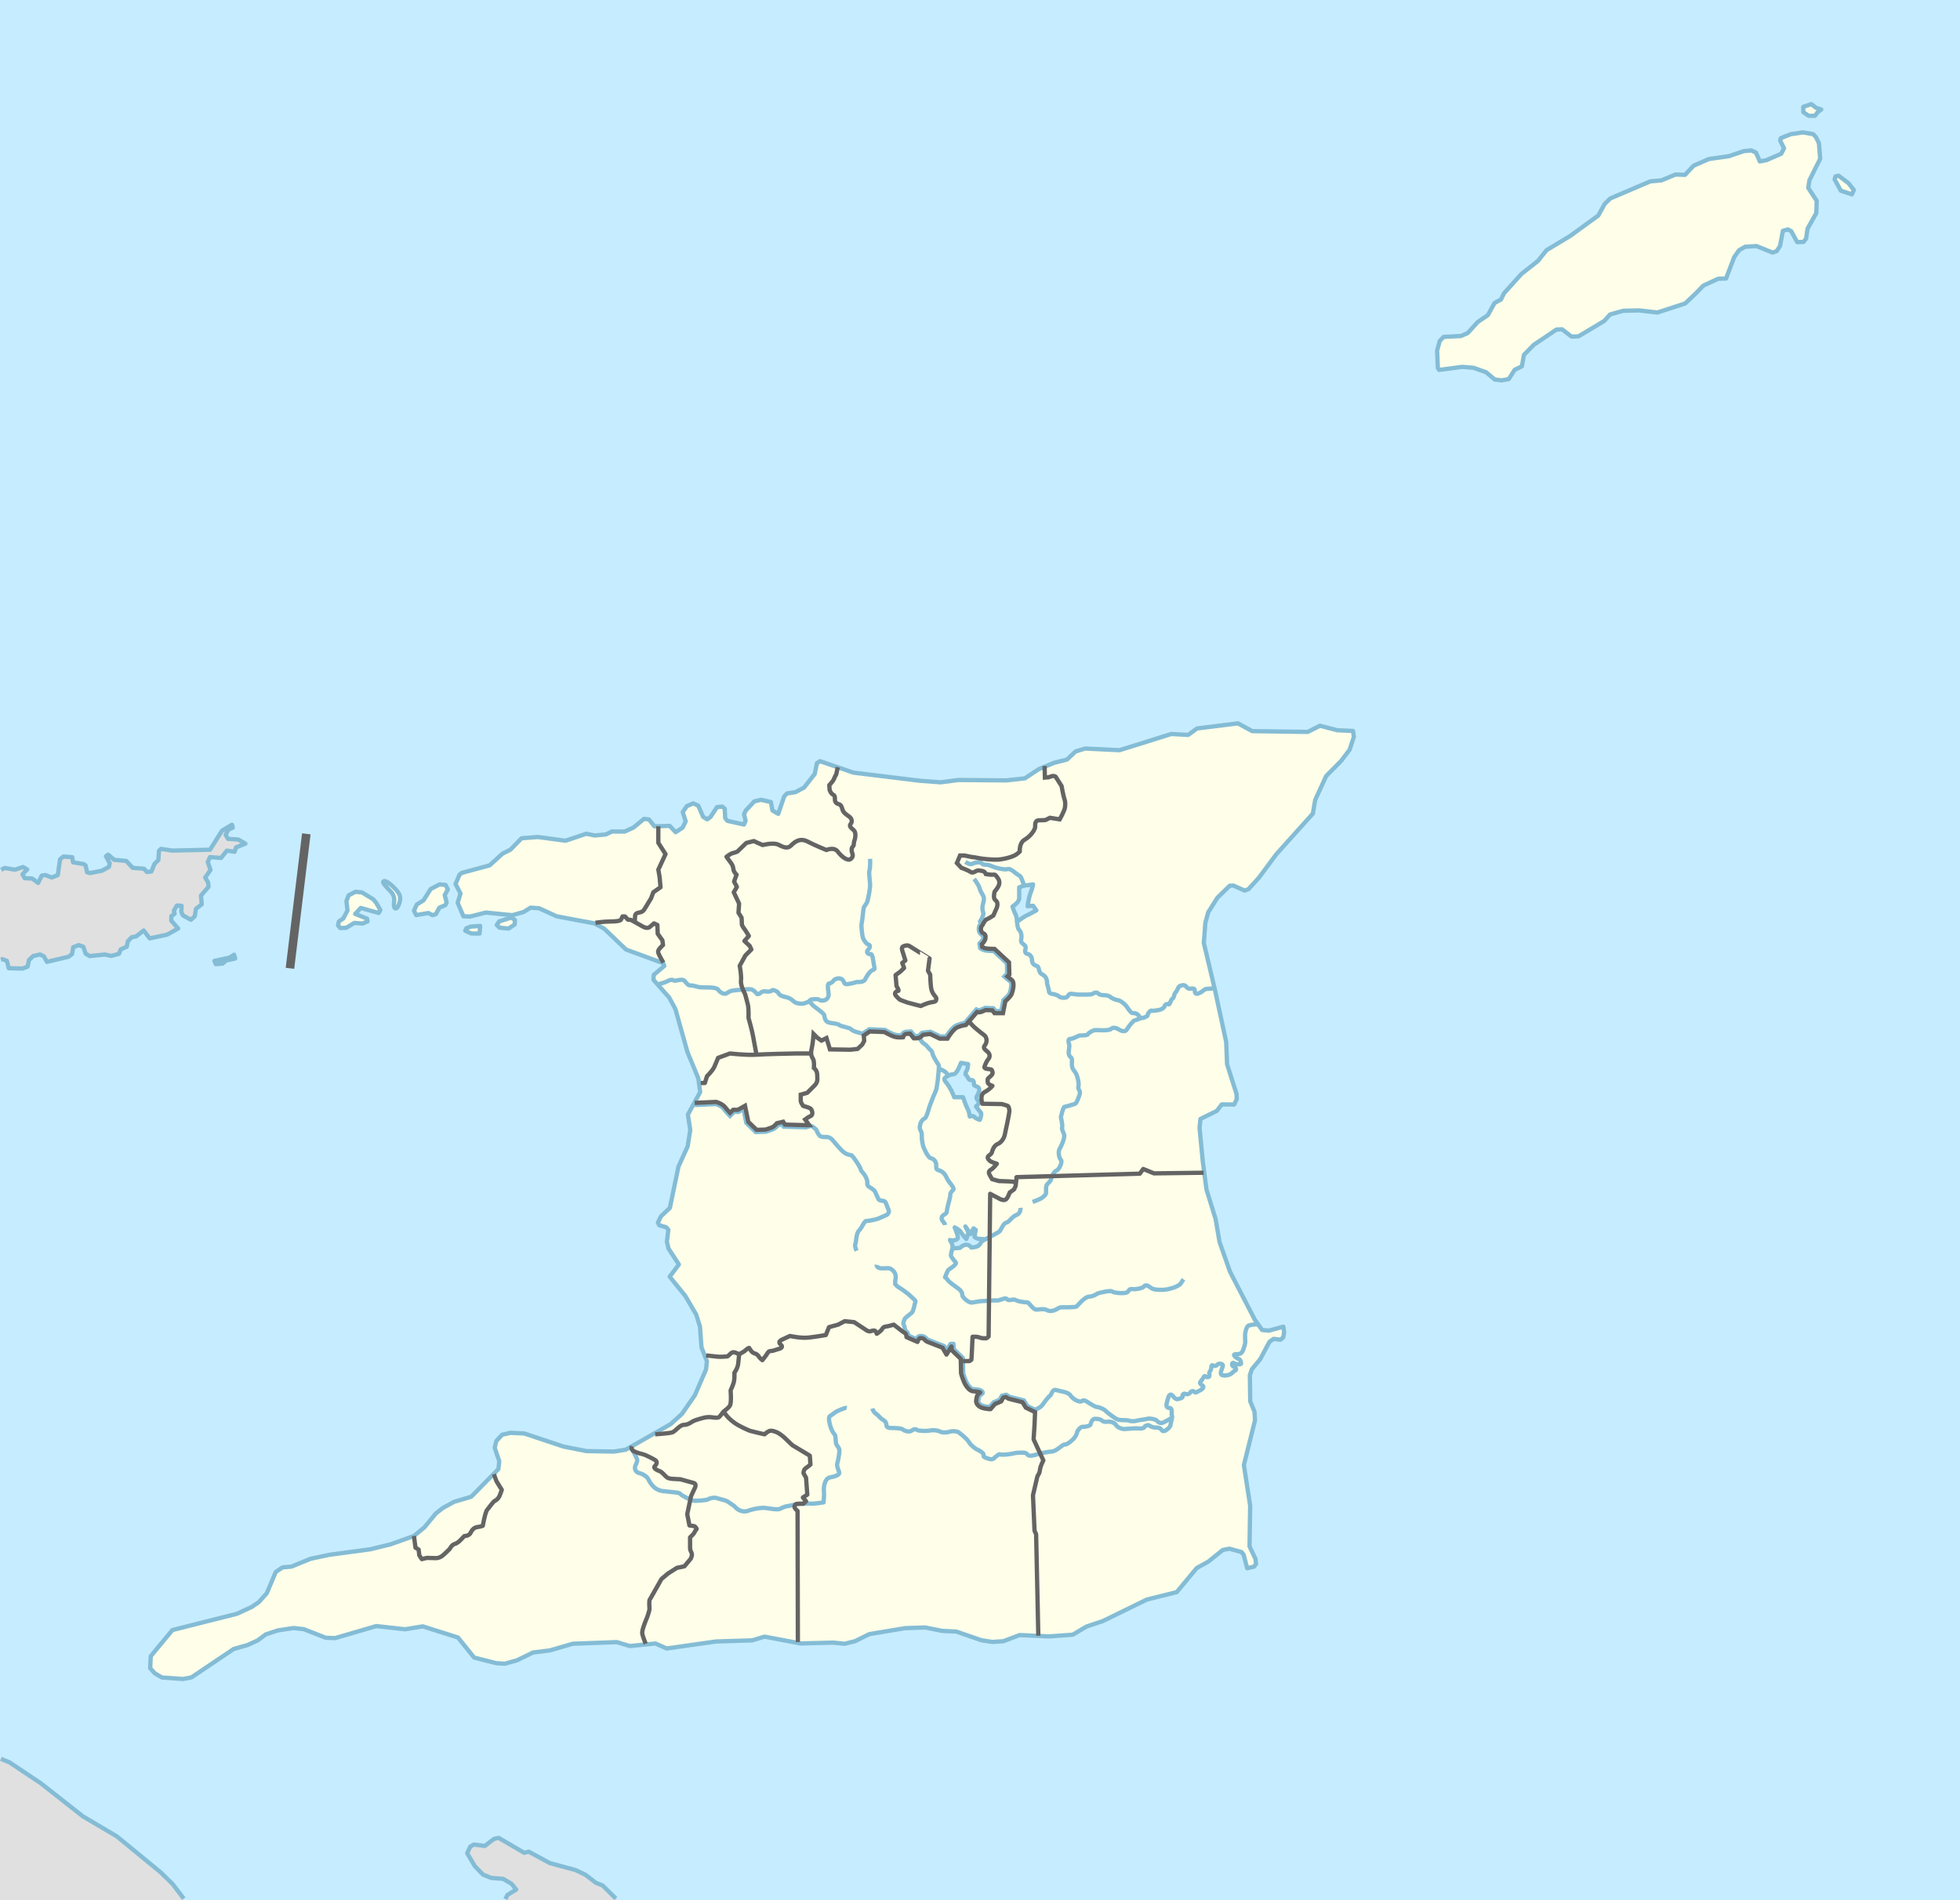 <?xml version="1.0" encoding="utf-8"?>
<!-- Generator: NordNordWest -->
<!DOCTYPE svg PUBLIC "-//W3C//DTD SVG 1.1//EN" "http://www.w3.org/Graphics/SVG/1.1/DTD/svg11.dtd">
<svg version="1.1" id="Trinidad_and_Tobago" xmlns="http://www.w3.org/2000/svg" xmlns:xlink="http://www.w3.org/1999/xlink"
	 x="0px" y="0px" width="779.517px" height="755.89px" viewBox="0 0 779.517 755.89" enable-background="new 0 0 779.517 755.89"
	 xml:space="preserve">
<rect fill-rule="evenodd" clip-rule="evenodd" fill="#C6ECFF" width="779.517" height="755.89"/>
<polygon fill-rule="evenodd" clip-rule="evenodd" fill="#FEFEE9" stroke="#84BCD5" stroke-width="1.701" stroke-linejoin="round" stroke-miterlimit="3.864" points="
	736.525,77.317 732.138,75.857 729.652,71.377 729.994,70.186 731.207,69.873 735.138,72.848 737.312,75.587 "/>
<polygon fill-rule="evenodd" clip-rule="evenodd" fill="#FEFEE9" stroke="#84BCD5" stroke-width="1.701" stroke-linejoin="round" stroke-miterlimit="3.864" points="
	605.066,109.009 611.714,103.75 615.055,99.546 624.46,93.88 635.65,85.733 638.224,81.088 640.447,78.937 652.552,73.767 
	656.355,72.143 660.763,71.752 666.396,69.419 670.138,69.565 673.583,65.906 679.662,63.253 687.597,62.139 693.449,60.135 
	696.535,59.84 698.396,60.729 699.904,64.222 702.548,63.706 706.652,61.922 708.406,61.159 709.529,58.998 708.019,55.941 
	708.25,54.965 712.226,53.377 717.076,52.668 721.142,53.362 722.23,54.569 723.416,56.972 723.904,63.169 719.636,71.707 
	719.164,74.744 722.523,79.885 722.363,84.772 720.509,88.057 718.89,90.927 718.298,94.941 717.296,96.234 714.763,96.316 
	712.387,91.946 711.074,91.28 709.088,91.803 707.927,97.875 706.585,99.924 704.931,100.45 698.574,97.886 694.062,98.165 
	691.626,99.552 689.732,102.249 686.455,110.798 683.375,110.875 677.406,113.638 674.294,116.865 670.187,120.734 659.154,124.316 
	651.791,123.482 645.519,123.637 640.335,125.106 638,127.69 627.826,133.782 626.064,133.874 624.962,133.863 624.503,133.508 
	621.25,131.002 619.05,131.089 609.974,137.193 606.087,141.175 605.275,145.73 602.402,147.115 600.06,150.786 597.197,151.301 
	594.449,150.949 591.068,148.092 586.025,146.306 581.519,145.938 576.265,146.637 572.38,147.155 571.837,146.389 571.568,139.435 
	572.593,135.641 574.148,134.026 581.082,133.658 583.73,132.488 587.732,128.072 591.716,125.394 594.4,120.53 596.943,119.143 
	598.175,116.656 "/>
<polygon fill-rule="evenodd" clip-rule="evenodd" fill="#FEFEE9" stroke="#84BCD5" stroke-width="1.701" stroke-linejoin="round" stroke-miterlimit="3.864" points="
	172.004,364.075 170.363,363.195 165.527,364.034 164.658,362.29 165.77,359.799 168.414,358.187 171.296,353.643 174.821,351.819 
	177.234,352.052 178.104,353.795 176.881,356.068 177.633,359.115 177.078,360.088 174.768,361.052 173.323,363.649 "/>
<polygon fill-rule="evenodd" clip-rule="evenodd" fill="#FEFEE9" stroke="#84BCD5" stroke-width="1.701" stroke-linejoin="round" stroke-miterlimit="3.864" points="
	135.306,369.168 134.936,368.707 134.434,368.077 134.772,366.559 136.535,365.374 138.198,362.235 137.781,358.43 138.672,356.155 
	141.314,354.759 143.949,354.992 148.435,357.735 149.635,359.155 151.266,361.989 150.6,363.18 143.475,361.181 141.266,363.557 
	145.977,365.432 146.189,366.52 144.209,367.376 140.916,367.139 137.721,369.075 "/>
<polygon fill-rule="evenodd" clip-rule="evenodd" fill="#FEFEE9" stroke="#84BCD5" stroke-width="1.701" stroke-linejoin="round" stroke-miterlimit="3.864" points="
	198.557,366.527 203.383,365.003 204.818,366.026 204.699,367.764 202.272,369.376 198.652,369.027 197.561,367.934 "/>
<polygon fill-rule="evenodd" clip-rule="evenodd" fill="#FEFEE9" stroke="#84BCD5" stroke-width="1.701" stroke-linejoin="round" stroke-miterlimit="3.864" points="
	190.732,371.365 187.439,371.343 185.031,370.241 185.476,369.267 187.127,368.626 190.971,368.325 "/>
<polygon fill-rule="evenodd" clip-rule="evenodd" fill="#FEFEE9" stroke="#84BCD5" stroke-width="1.701" stroke-linejoin="round" stroke-miterlimit="3.864" points="
	498.607,623.24 496.007,623.835 494.626,618.502 493.759,617.408 488.949,616.062 486.314,616.582 484.187,618.295 480.578,621.201 
	475.955,623.768 467.988,633.363 456.132,636.302 438.644,644.841 432.908,646.778 432.054,647.066 426.662,650.279 
	417.234,650.961 405.517,650.431 399.035,652.875 394.652,653.165 390.275,652.479 380.332,649.033 374.746,648.771 
	367.964,647.414 359.966,647.678 349.949,649.354 345.707,650.064 340.101,652.845 335.93,653.898 331.443,653.43 318.406,653.766 
	304.074,651.053 299.134,652.537 291.06,652.783 284.781,652.975 265.154,655.766 260.676,653.779 250.482,654.794 245.344,653.238 
	231.729,653.734 227.814,653.878 218.705,656.53 212.018,657.354 205.645,660.461 200.709,661.84 197.312,661.601 188.562,659.372 
	182.148,651.402 177.243,649.849 168.152,646.969 161.135,648.119 149.641,646.853 133.291,651.639 129.567,651.508 
	120.821,648.088 118.971,647.879 116.771,647.63 110.521,648.57 105.693,650.17 102.504,652.541 98.551,654.363 92.955,655.96 
	76.139,667.266 72.74,667.897 64.419,667.309 64.123,667.138 61.578,665.664 59.729,663.59 59.969,658.813 68.566,648.438 
	94.234,641.959 100.055,639.278 102.914,637.341 106.109,633.776 109.662,625.326 112.41,623.496 115.92,623.191 123.496,620.088 
	130.955,618.504 147.184,616.323 153.941,614.671 155.413,614.312 164.637,611.002 168.821,607.555 173.347,602.045 176.1,599.891 
	180.606,597.422 187.414,595.402 198.219,584.396 198.568,581.249 197.962,579.482 196.736,575.916 197.412,573.205 
	199.729,570.723 203.021,569.984 208.499,570.237 224.143,575.447 233.228,577.246 244.188,577.431 248.797,576.702 
	251.877,574.986 266.729,566.512 271.25,562.417 276.341,555.068 280.796,544.783 281.148,541.527 278.992,535.974 278.457,528.65 
	278.388,527.715 276.887,522.926 272.55,515.51 266.349,507.863 270,503.002 265.875,496.673 265.234,493.953 265.814,489.178 
	264.945,488.195 262.207,487.415 261.664,486.326 262.889,483.836 266.42,480.494 266.673,479.275 269.82,464.117 273.494,455.998 
	274.525,449.488 273.577,443.4 278.466,434.42 277.734,428.984 275.091,422.586 273.416,418.526 268.591,401.331 266.096,396.751 
	261.521,391.614 259.886,389.755 260.008,387.801 264.202,384.247 263.771,383.157 248.986,377.731 240.305,369.432 
	236.428,367.326 221.404,364.508 214.4,361.311 210.997,361.071 208.242,362.791 203.76,364.06 193.198,363.017 186.932,364.605 
	184.297,364.48 183.555,362.737 182.023,359.143 183.145,355.457 181.189,351.643 182.749,347.96 183.742,347.206 194.739,344.236 
	199.82,339.599 203.014,337.991 207.434,333.458 213.916,332.958 222.025,334.056 224.889,334.444 233.143,331.676 236.541,332.351 
	240.938,331.946 243.361,330.768 248.413,330.803 251.937,329.198 256.132,325.751 258.107,325.983 260.286,328.714 266.326,328.54 
	268.726,331.055 271.484,329.228 272.708,326.738 271.904,324.224 271.526,323.037 273.187,320.659 275.722,319.591 
	277.693,320.474 279.64,324.941 281.279,325.931 282.605,324.962 285.156,321.071 287.246,320.868 288.228,321.636 288.421,325.439 
	289.292,326.532 295.873,327.992 296.541,326.476 295.9,323.973 296.57,322.457 300,318.789 302.64,318.157 306.587,319.055 
	307.222,322.427 308.541,323.185 309.519,323.748 311.875,316.813 312.98,315.626 316.388,315.108 319.806,313.288 324.017,307.888 
	324.928,303.55 326.14,302.799 339.4,307.353 355.355,309.303 365.957,310.601 374.08,311.207 381.115,310.286 400.226,310.439 
	407.591,309.63 413.113,305.982 414.339,305.473 419.283,303.426 424.346,302.164 427.775,298.934 431.521,297.77 445.246,298.429 
	465.839,291.978 471.669,292.312 472.537,292.362 476.072,289.785 492.349,287.755 498.035,290.847 520.113,291.153 
	524.966,288.698 529.552,289.894 531.873,290.499 538.132,290.773 538.201,291.305 538.441,293.166 536.748,298.255 
	533.305,302.787 527.431,308.708 523.066,318.227 522.138,323.649 513.085,333.727 507.615,339.813 500.728,349.093 
	496.517,353.727 494.976,354.256 490.49,352.261 489.063,352.357 484.191,357.094 480.521,362.928 479.388,367.045 478.775,375.078 
	483.228,393.908 487.666,414.476 488.033,423.385 491.773,435.149 491.867,437.213 490.861,439.377 485.923,439.332 
	483.927,441.923 479.546,444.08 477.427,445.123 477.07,448.705 478.382,462.186 479.828,473.168 483.46,484.93 485.029,494.065 
	487.55,501.229 489.208,505.941 499.029,524.926 501.955,529.078 504.693,529.32 510.408,527.742 510.718,530.025 510.373,531.978 
	510.156,532.167 509.267,532.945 506.53,532.596 504.875,533.774 501.199,540.693 497.876,544.682 497.087,547.064 497.222,557.383 
	498.939,561.633 499.13,565.002 494.707,582.773 494.966,584.465 497.203,598.977 496.955,615.155 499.326,620.172 499.527,622.129 
	498.751,623.207 "/>
<polygon fill="#E0E0E0" points="201.006,755.89 200.902,755.657 201.789,753.818 205.306,751.669 203.459,749.377 200.078,747.399 
	195.371,747.043 192.098,745.719 189.768,743.301 188.834,742.332 185.799,737.209 187.019,734.611 188.445,733.752 
	192.822,734.322 196.451,731.523 198.314,731.102 208.459,737.032 210.325,736.61 218.615,741.117 228.888,743.902 232.125,745.445 
	232.816,745.774 236.956,748.952 239.687,750.057 245.588,755.89 "/>
<polygon fill="#E0E0E0" points="0,699.518 3.805,701.081 11.746,706.389 16.248,709.396 32.938,722.516 46.475,730.515 
	60.13,741.724 63.92,744.834 68.712,749.529 73.521,755.89 0,755.89 "/>
<polyline fill="none" stroke="#84BCD5" stroke-width="1.701" stroke-linejoin="round" stroke-miterlimit="3.864" points="
	0.355,699.664 3.805,701.081 11.746,706.389 16.248,709.396 32.938,722.516 46.475,730.515 60.13,741.724 63.92,744.834 
	68.712,749.529 73.066,755.289 "/>
<polyline fill="none" stroke="#84BCD5" stroke-width="1.701" stroke-linejoin="round" stroke-miterlimit="3.864" points="
	201.02,755.474 201.789,753.818 205.306,751.669 203.459,749.377 200.078,747.399 195.371,747.043 192.098,745.719 189.768,743.301 
	188.834,742.332 185.799,737.209 187.019,734.611 188.445,733.752 192.822,734.322 196.451,731.523 198.314,731.102 
	208.459,737.032 210.325,736.61 218.615,741.117 228.888,743.902 232.125,745.445 232.816,745.774 236.956,748.952 239.687,750.057 
	244.943,755.252 "/>
<polygon fill="#E0E0E0" points="0,346.31 1.809,345.287 5.977,345.96 9.166,344.89 10.809,345.876 8.934,347.821 9.805,349.347 
	12.77,349.47 15.178,351.221 16.617,348.295 18.046,348.085 20.565,349.076 22.986,348.111 23.895,341.816 25.217,340.737 
	28.729,340.973 29.051,343.039 33.219,343.712 34.026,344.218 34.632,346.978 35.838,347.31 40.562,346.358 43.314,344.853 
	43.652,343.442 42.129,340.609 43.011,339.963 45.416,342.04 50.244,342.5 52.757,345.229 57.258,345.58 58.459,346.891 
	60.217,346.682 61.439,343.647 62.984,342.135 63.223,338.444 63.996,337.688 68.604,338.365 76.277,338.186 83.541,338.015 
	88.301,330.439 92.268,328.072 92.59,329.269 90.828,330.02 89.721,332.077 90.701,333.711 94.762,333.953 97.609,335.599 
	93.867,337.097 93.309,338.832 90.236,338.379 87.914,341.299 83.524,340.948 82.636,342.898 83.717,346.054 82.591,347.679 
	81.615,349.084 82.812,351.154 82.914,352.784 79.933,356.243 80.242,359.72 77.928,361.554 77.475,364.484 75.93,365.888 
	72.754,364.132 72.102,362.824 72.225,360.326 70.359,360.208 69.141,362.265 69.463,363.461 68.143,364.431 68.133,366.278 
	70.861,369.335 66.457,371.808 59.535,373.291 57.135,370.127 55.999,371.033 54.158,372.501 52.402,372.816 50.855,374.437 
	50.406,376.607 47.986,377.68 47.32,379.415 44.241,380.267 41.719,379.71 35.678,380.33 34.035,379.343 33.17,376.624 
	31.309,375.961 29.107,376.819 28.656,379.532 27.225,380.611 18.652,382.629 17.455,380.451 15.922,379.683 13.175,380.32 
	11.521,381.941 10.96,384.544 10.256,384.812 8.98,385.294 3.492,385.158 2.736,382.222 0.984,381.561 0,381.81 "/>
<polyline fill="none" stroke="#84BCD5" stroke-width="1.701" stroke-linejoin="round" stroke-miterlimit="3.864" points="
	0.466,346.053 1.809,345.287 5.977,345.96 9.166,344.89 10.809,345.876 8.934,347.821 9.805,349.347 12.77,349.47 15.178,351.221 
	16.617,348.295 18.046,348.085 20.565,349.076 22.986,348.111 23.895,341.816 25.217,340.737 28.729,340.973 29.051,343.039 
	33.219,343.712 34.026,344.218 34.632,346.978 35.838,347.31 40.562,346.358 43.314,344.853 43.652,343.442 42.129,340.609 
	43.011,339.963 45.416,342.04 50.244,342.5 52.757,345.229 57.258,345.58 58.459,346.891 60.217,346.682 61.439,343.647 
	62.984,342.135 63.223,338.444 63.996,337.688 68.604,338.365 76.277,338.186 83.541,338.015 88.301,330.439 92.268,328.072 
	92.59,329.269 90.828,330.02 89.721,332.077 90.701,333.711 94.762,333.953 97.609,335.599 93.867,337.097 93.309,338.832 
	90.236,338.379 87.914,341.299 83.524,340.948 82.636,342.898 83.717,346.054 82.591,347.679 81.615,349.084 82.812,351.154 
	82.914,352.784 79.933,356.243 80.242,359.72 77.928,361.554 77.475,364.484 75.93,365.888 72.754,364.132 72.102,362.824 
	72.225,360.326 70.359,360.208 69.141,362.265 69.463,363.461 68.143,364.431 68.133,366.278 70.861,369.335 66.457,371.808 
	59.535,373.291 57.135,370.127 55.999,371.033 54.158,372.501 52.402,372.816 50.855,374.437 50.406,376.607 47.986,377.68 
	47.32,379.415 44.241,380.267 41.719,379.71 35.678,380.33 34.035,379.343 33.17,376.624 31.309,375.961 29.107,376.819 
	28.656,379.532 27.225,380.611 18.652,382.629 17.455,380.451 15.922,379.683 13.175,380.32 11.521,381.941 10.96,384.544 
	10.256,384.812 8.98,385.294 3.492,385.158 2.736,382.222 0.984,381.561 0.354,381.72 "/>
<polygon fill-rule="evenodd" clip-rule="evenodd" fill="#E0E0E0" stroke="#84BCD5" stroke-width="1.701" stroke-linejoin="round" stroke-miterlimit="3.864" points="
	90.007,382.043 88.465,383.337 85.828,383.539 85.287,382.234 91.22,380.963 93.092,379.779 93.525,381.303 "/>
<polygon fill="#FEFEE9" stroke="#84BCD5" stroke-width="1.701" stroke-linejoin="round" stroke-miterlimit="3.864" points="
	720.406,41.418 722.193,42.847 724.335,43.562 722.908,44.633 721.835,46.062 719.334,46.062 717.191,44.633 717.191,42.49 "/>
<path fill-rule="evenodd" clip-rule="evenodd" fill="#FEFEE9" stroke="#84BCD5" stroke-width="1.701" stroke-linejoin="round" stroke-miterlimit="3.864" d="
	M152.708,350.495c-0.97,0.401,0.401,1.642,1.606,3.013c1.205,1.372,2.812,2.376,2.411,5.389c-0.401,3.013,1.005,3.013,1.606,1.607
	c0.604-1.406,1.406-3.249,0.201-5.223C157.328,353.307,153.678,350.093,152.708,350.495z"/>
<path fill-rule="evenodd" clip-rule="evenodd" fill="none" stroke="#84BCD5" stroke-width="1.701" stroke-miterlimit="3.864" d="
	M276.324,439.57l8.375-0.375c0,0,2.125,0.625,3,1.75s2.625,3,2.625,3l1.625-1.625h1.75l2-1.125l1.125,5.5l3.75,3.625l4-0.125
	c0,0,2.625-0.75,3.375-1.25s1.5-1.375,1.5-1.375l1.625-0.375l0.625,1l8.875,0.25c0,0,1.776-0.555,2.026-0.555s2,1.25,2.167,1.75
	s0.583,1.417,1.166,2.083s2,0.584,2.75,0.584s1.5,0.25,2.167,0.916s3.5,4.334,5,5.334s2.333,0.833,2.75,1s1.75,2.166,2.167,2.75
	s1.583,2.583,1.583,3s1.25,1.583,1.667,2.333s1,1.75,0.916,3s0.667,1.417,1.667,2.083s1.333,1.084,1.417,1.334
	s1.083,2.416,1.333,2.916s1.333,0.75,1.917,0.75s0.916,0.5,1.083,0.917s1,2.583,1.167,3s-0.334,1.333-0.75,1.583
	s-3.167,1.417-3.834,1.667s-3.583,0.833-4.416,0.833s-1.584,2.5-2.834,3.75s-1.083,4.5-1.5,5.334s0.5,2.75,0.5,2.75"/>
<path fill-rule="evenodd" clip-rule="evenodd" fill="#C6ECFF" stroke="#84BCD5" stroke-width="1.701" stroke-linejoin="round" stroke-miterlimit="3.864" d="
	M404.517,366.641c0,0-0.167-2.167-0.667-3s-1.166-3-1.166-3s2.666-1.666,2.666-3.333s0-4.333,0-4.333l2-0.667l3.5-0.5
	c0,0-0.333,1.833-0.833,3s-0.666,2.166-0.833,2.833s-0.5,2.833-0.5,2.833l2.166-0.167l1.334,1.833c0,0-3.001,1.667-3.834,2
	S404.517,366.641,404.517,366.641z"/>
<path fill-rule="evenodd" clip-rule="evenodd" fill="#C6ECFF" stroke="#84BCD5" stroke-width="1.701" stroke-linejoin="round" stroke-miterlimit="3.864" d="
	M382.184,422.808c0,0-1.499,4.334-2.833,4.5s-1.5,0.166-2.667,0.833s-1.5,1.166-0.5,2.333s1.5,2.166,2,3s1.333,3,1.333,3h3.5
	c0,0,1.168,3.5,1.834,4.667s0.833,3,0.833,3s1.333-0.499,1.833,0.167s2.167,1.166,2.167,1.166s0.999-2.334,0.333-3
	s-1.833-2.333-1.833-2.333s1.833-1.333,0.833-2.333s-0.666-1.334-0.166-2.334s1.166-2.666-0.167-3.166s-1.333-0.5-1.333-1.167
	s-0.167-1.667-1.167-1.5s-1.166-1.166-1.833-1.833s-0.334-1,0.166-2s0.5-2.5,0.5-2.5L382.184,422.808z"/>
<path fill-rule="evenodd" clip-rule="evenodd" fill="#C6ECFF" stroke="#84BCD5" stroke-width="1.701" stroke-linejoin="round" stroke-miterlimit="3.864" d="
	M378.808,496.641c0,0,0.25-1.125-0.375-2.25s-0.625-1.125-0.625-1.125s1.25,0.375,2.125,0s1.125-0.5,1-1.375s-1.25-3.625-1.25-3.625
	s1.875,0.875,2.375,1.75s2.25,2.875,2.25,2.875s0.875-2.25,0.75-2.75s-1.125-2.25-1.125-2.25l2.125,3l1.125-2.25l0.875,0.625
	l-0.5,2.75c0,0,0.875,0.75,1.5,0.75s2.75,0.25,2.75,0.25s-1.5,0.75-1.75,1.375s-0.875,1.375-2,1.625s-1.75,0.25-1.75,0.25
	s-0.75-1.125-2-1.125s-2.5,1.25-2.5,1.25L378.808,496.641z"/>
<path fill-rule="evenodd" clip-rule="evenodd" fill="none" stroke="#84BCD5" stroke-width="1.701" stroke-linejoin="round" stroke-miterlimit="3.864" d="
	M365.055,412.081c0,0,1.545,2.643,2.462,3.144s0.917,0.75,1.917,1.833s1.251,0.917,1.417,2s1.999,3.917,2.416,4.5
	s-0.25,4.916-0.25,5.583s-0.417,2.668-0.5,3.584s-1.333,3.5-1.333,3.5s-1.501,3.833-1.667,4.416s-1,3.917-1.75,4.25
	s-1.166,1.001-1.416,1.417s-0.916,2.333-0.25,3.333s0.5,2.251,0.5,2.917s0.417,2.917,0.5,3.25s1.833,4.666,3.083,4.916
	s2.167,1.333,2.167,2.75s-0.084,1.751,1.083,2.084s2.333,1.167,3.083,3s3.334,3.917,2.584,4.75s-1.25,1.333-1.167,2.083
	s-1.083,4.416-1.25,5.583s0.083,1.5-1.25,2.25s-0.999,2.083-0.333,2.75s0.75,1.334,0.75,1.334"/>
<path fill-rule="evenodd" clip-rule="evenodd" fill="#FEFEE9" stroke="#84BCD5" stroke-width="1.701" stroke-linejoin="round" stroke-miterlimit="3.864" d="
	M373.381,425.217c0,0,3.05,0.636,3.635,2.738"/>
<path fill-rule="evenodd" clip-rule="evenodd" fill="none" stroke="#84BCD5" stroke-width="1.701" stroke-linejoin="round" stroke-miterlimit="3.864" d="
	M378.808,496.641c0,0-0.624,2-0.624,2.666s1.25,2.084,1.916,2.834s-2.5,2.75-2.833,2.916s-1.415,3.047-1.415,3.047l0.082,0.038
	c0.239,0.121,0.439,0.284,0.583,0.499c0.833,1.25,1.833,1.916,3.083,2.833s2.167,1.5,2.667,2.25s0.417,1.25,0.5,1.75
	s2.417,3.001,4,2.667s3.334-0.584,4.167-0.584s4.166-0.334,5.166-0.25s1.083-0.083,2-0.333s1.916-0.833,2.5-0.083
	s2.418-0.333,3.334,0.25s3.084,0.832,4,0.916s0.666-0.166,1.416,0.584c0,0,1.835,2.333,2.751,2.333s3.084-0.5,4.25,0.167
	s2.584,0.333,3.75-0.25s1.083-0.833,2.083-0.833s5.667-0.001,6-0.334s3.167-3.832,4.917-3.916s2.999-1,3.416-1.25
	s5.166-1.334,5.75-0.834s2.916,0.667,3.5,0.667s2.334,0.084,2.834-0.583s0.582-1.166,1.916-1s4-0.416,4.417-1s1.167-0.668,2-0.084
	s1.334,1.251,3.667,1.334s3,0.082,5.333-0.584s3.417-1.499,3.667-1.916s1.083-1.667,1.083-1.667"/>
<path fill-rule="evenodd" clip-rule="evenodd" fill="none" stroke="#84BCD5" stroke-width="1.701" stroke-linejoin="round" stroke-miterlimit="3.864" d="
	M391.808,493.016c0,0,4.542-2.376,5.459-2.959s1.584-3.332,2.917-3.666s2.25-2.418,4.083-3.084s1.583-2.833,1.583-2.833"/>
<path fill-rule="evenodd" clip-rule="evenodd" fill="none" stroke="#84BCD5" stroke-width="1.701" stroke-linejoin="round" stroke-miterlimit="3.864" d="
	M321.559,398.596c0,0,0.624-1.08,1.624-1.08s2-0.25,2.75,0.25s2.125,0.25,2.75-0.25s0.875-1.25,0.875-2s-0.75-4.125,0.125-4.25
	s1.75-0.875,1.875-1.25s2.375-1.5,3.5-0.25s0.25,2,2.625,1.625s2.875-0.875,3.5-0.75s2.5-0.125,2.875-1s1.875-3.375,3-3.75
	s0.75-0.75,0.5-2.125s-0.5-4.5-1.375-4.25s-1.875-0.75-1-1.625s1.125-1.875,0.25-2.125s-2-1.875-2.25-2.75s-0.75-4.5-0.5-5.625
	s0.625-4.875,0.75-5.875s1.125-1.75,1.5-2.875s1.125-5.125,1.125-6.5s-0.625-4.875-0.25-6s0.25-4.5,0.25-4.5"/>
<path fill-rule="evenodd" clip-rule="evenodd" fill="none" stroke="#84BCD5" stroke-width="1.701" stroke-linejoin="round" stroke-miterlimit="3.864" d="
	M404.469,366.165c0,0,0.089,3.101,0.839,3.726s1.125,2.375,0.875,3.5s0,1.625,0.875,2.25s1,1.125,0.75,2s-0.125,1.625,1,1.875
	s1.625,1.625,1.625,2s-0.125,2.125,1.625,2.625s0.5,2.5,2.5,3.5s1.875,3.125,1.875,3.5s0.75,2.5,0.75,3.125s0.5,1,1.375,1.125
	s2.25,0.5,2.625,1s2.5,0.75,3.125,0.25s0.625-1.625,2.375-1.25s3.875,0.25,3.875,0.25s3.25,0.125,3.875-0.25s1.625-0.875,2.25-0.25
	s1.625,0.75,2.5,0.75s2,0.25,2.5,0.75s2,1.125,3,1.25s2.375,1.375,3,2s2,3.25,2.875,3.125s2,0.375,2.375,1.125s1.5,1,2.125,0.625
	s1.375-0.375,1.375-1s1.125-2,1.75-1.75s2.375-0.25,2.75-0.25s2-0.625,2.25-1.5s1.125-1,1.625-0.75s0.75-1.875,1.5-2.25
	s0.5-1.75,1.25-2.5s1-2.25,1.625-2.5s1.75-0.75,2.5,0.125s1,1,2,0.875s1.5,0,1.5,0.75s0.125,1.875,1.875,1s2-1.625,2.75-1.625
	s3.232-0.275,3.232-0.275"/>
<path fill-rule="evenodd" clip-rule="evenodd" fill="none" stroke="#84BCD5" stroke-width="1.701" stroke-linejoin="round" stroke-miterlimit="3.864" d="
	M383.933,342.891c0,0,1.875,1.25,2.75,0.75s3.125-1,3.875-0.125s1.5,0,3.75,1s5.5,1.5,6.25,1.25s1.5,0,3,1.25s2.125,1.25,2.5,2
	s1.292,3.292,1.292,3.292"/>
<path fill-rule="evenodd" clip-rule="evenodd" fill="none" stroke="#84BCD5" stroke-width="1.701" stroke-linejoin="round" stroke-miterlimit="3.864" d="
	M410.683,478.141c0,0,3.125-1.125,3.875-1.75s1.5-1.25,1.5-2s-0.25-2.625,0.5-3.375s1.5-1.5,1.5-2s1-3,2.125-3.375
	s2.5-3.625,1.75-4.25s-1.125-3.25-0.625-4.125s2.375-4.5,1.875-6s-1-2.125-0.75-2.875s-0.5-4-0.5-4s0.875-4.125,1.5-4.125
	s3.125-0.875,3.625-1s0.875-0.25,1.25-1.125s1.5-3.25,1.125-4s-0.75-1.25-0.5-2s-0.25-4.375-1.5-5.875s-1.125-2.5-1.125-3.375
	s0.25-1.75-0.5-2.375s-0.875-1.5-0.75-2.25s0.25-2.5,0.25-2.5s-1-2.5,0.375-2.5s3-1.375,4.125-1.375s2.625,0,2.875-0.5
	s2-1.625,3.125-1.625s5.25,0.375,6.125-0.5s2.5-0.125,3.25,0.375s2.375,1,3-0.125s2.625-3.625,3.125-3.625s2.648-1.006,2.648-1.006"
	/>
<path fill-rule="evenodd" clip-rule="evenodd" fill="none" stroke="#84BCD5" stroke-width="1.701" stroke-linejoin="round" stroke-miterlimit="3.864" d="
	M465.766,564.141l-1.833,1.083c0,0-1.333,0.75-1.833,0.834s-1.334-0.084-1.917-0.834s-3.167-1.083-3.833-0.833s-3.5,0.5-4.167,0.75
	s-2.333,0.333-3.167,0s-3.166-0.083-4.333-0.417s-4.667-3.083-5.083-3.583s-2.417-1.417-3.25-1.417s-2.834-1.416-3.834-2
	s-1.416-0.916-2.333-0.333s-3.5-0.833-4.417-2.25s-4-1.667-5.666-2.167s-1.834,1.834-2.5,2.25s-2.584,3-3.167,3.834
	s-2.734,1.763-2.734,1.763l-3.125-1.5l-1.375-2.25l-5.625-1.375l-1.375-0.875l-1.75,0.375l-0.875,1.625l-2.375,1l-1.625,1.875
	c0,0-2.75-0.125-3.75-1s-0.75-1.5-0.625-2.25s0.125-1.25,1.25-1.875s-0.25-1.625-1.25-1.75s-2.375-0.25-2.375-0.25
	s-0.75-0.125-1.875-1.75s-1.875-4.625-1.875-4.625l-0.125-6l-3.625-3.5l-0.125-2.125h-1.125l-1.625,2.625l-1-1.75l-6.375-2.5
	c0,0-0.375-0.125-0.75-0.625s-1.125-0.875-2.25-0.875s-1.625,1.25-1.625,1.25l-3.125-1.375c0,0-0.125-1-0.625-1.5l-0.572-0.265
	c0,0-0.443-2.249-0.776-2.749s0.416-2,0.583-2.333s2.333-1.917,2.75-2.333s1-2.584,1-2.917s0.5-1.333,0.417-1.667
	s-2.584-2.5-2.834-2.75s-3.083-2.333-3.75-2.666s-1.5-1.334-1.5-1.334s0-1.666,0.167-2.25s0.083-2.25-1.25-3.333
	s-1.667-0.667-4.083-0.667s-2.167-1.416-2.167-1.416"/>
<path fill-rule="evenodd" clip-rule="evenodd" fill="none" stroke="#84BCD5" stroke-width="1.701" stroke-linejoin="round" stroke-miterlimit="3.864" d="
	M346.934,560.308c0,0,0.417,1.334,1.25,1.917s1.583,1.334,1.833,1.667s1.167,0.917,1.667,1.25s0.75,0.916,0.833,1.416
	s-0.166,1.5,1.917,1.5s4.084,0.084,4.75,0.667s2.583,1.001,3.333,0.417s1.417-0.834,2.167-0.334s4.249,0.5,5.166,0.25
	s2.916-0.166,4,0.417s3.168,0.333,4.084,0s2.75-0.083,3.25,0.25s3.332,2.501,4.166,3.917s2.666,2.666,3,2.833
	s2.918,1.333,2.834,2.25s0.333,1,1.083,1.25s2.167,0.917,3,0.167s2.083-1.918,2.583-1.584s4.168-0.082,5.334-0.416
	s4.25-0.418,4.833-0.084s0.749,1.25,2.333,1s3.305-0.909,3.305-0.909s2.946-0.59,4.779-0.757s4-2.75,5-2.75s2.25-1.083,3.25-2
	s1.666-2.333,1.666-2.75s1.167-2.418,2.417-2.334s2.917-0.417,3-1s0.666-2.249,1.833-2.166s1.916,0.083,2.5,0.583s1,0.749,2.5,0.583
	s2.918,0.584,3.334,1.417s2.334,1.5,3,1.5s4.916-0.417,5.833-0.25s2.249-0.083,2.333-0.5s1.5-1.166,2.167-0.583s2,0.75,2.5,0.75
	s1.417,0,1.917,0.583s0.834,1.333,2.25,0.333s1.583-1.667,1.583-2s0.916-3.166,0.583-3.666s0.333-2.916-0.75-3
	s-1.499-0.501-1.416-1.334s0.582-2.417,0.666-2.75s0.667-2.249,1.917-0.666s1.833,1.166,2.25,1.083s1.833-0.416,1.583-1.083
	s0.583-1.167,1-0.917s1.5,0.25,2-0.5s1.333-0.75,1.75-0.25s0.834,0,1.584-0.333s2.832-1.416,1.416-2.333s-0.75-1.25,0-2.25
	s0.75-1.75,1.417-1.25s1.5,0.249,1.5-0.334s-0.334-1.082,0.333-1.916s0.166-2.584,1-2.167s1.501,0.167,1.834-0.333
	s2.416-0.5,2.166,0.583s-1.582,3.334-0.166,3.667s3.084-0.168,3.75-0.834s1.583-1.25,1.583-1.25s0.5-0.75-0.75-1.25
	s-0.749-2-0.083-1.5s2.916,0.75,2.916,0.167s-0.334-1.666-1-1.833s-2.75-1.751-1.333-1.834s2.001,0,2.667-0.833
	s1.416-3.751,1.333-4.167s-0.083-2.084-0.083-2.75s0.499-3.332,1.416-3.666s3.552-0.787,4.044-0.09"/>
<path fill-rule="evenodd" clip-rule="evenodd" fill="none" stroke="#84BCD5" stroke-width="1.701" stroke-linejoin="round" stroke-miterlimit="3.864" d="
	M251.199,576.229c0,0,2.234,3.787,2.234,4.662s-0.75,1.875-0.875,2.625s0.125,2.125,1.75,2.5s3,1.5,3.375,2.125s1.875,4.5,5.875,5
	s6.625,0.5,7,1.125s4.625,2.75,5.625,2.75s4.75-0.125,5.5-0.625s2.75-0.75,3.25-0.5s3.625,0.875,4.375,1.375s2.875,1.875,3.25,2.375
	s2.5,2.25,4.875,1.375s5.625-1.375,7.25-1.125s4.5,0.75,5.375,0.375s2-1,3.125-1.125s3.984-0.945,5.125-0.945s3.125-0.18,4.25-0.055
	s5-0.5,5-0.5s0.292-3.416,0.125-4.416s0.084-5.083,2.417-5.5s3.999-1.166,3.666-2.083s-1.084-2.501-0.75-3.584
	s0.834-3.916,0.834-4.916s-0.418-1.334-1.084-2.334s-0.166-3.416-0.833-4.166s-1.166-1.75-1.583-3s-1.083-3.834-0.25-4.334
	s1.916-1.416,2.333-1.666s3.583-1.751,4.333-1.584"/>
<path fill-rule="evenodd" clip-rule="evenodd" fill="none" stroke="#84BCD5" stroke-width="1.701" stroke-linejoin="round" stroke-miterlimit="3.864" d="
	M317.433,467.516"/>
<path fill-rule="evenodd" clip-rule="evenodd" fill="none" stroke="#84BCD5" stroke-width="1.701" stroke-miterlimit="3.864" d="
	M261.521,391.614c0,0,2.913-0.723,3.788-1.223s1.875-0.875,2.625-0.375s3.25-1,4.375,0.25s1.25,1.75,2.5,1.75s2.25,0.625,4.125,0.75
	s5.875-0.25,6.75,1s2.5,2,3.5,1.25s1.875-1,3.5-1.125s5.75-0.625,6.375-0.25s1.375,0.875,1.75,1.5s1.25,0.25,1.75-0.25
	s1.375-0.625,2-0.5s2.125,0.125,2.375-0.375s2.25,0.25,2.625,1s1.125,1.25,3,1.625s3,1.625,3.5,2s2.625,1,4.125,0.375
	s2-0.625,2.625,0.375s4.75,3.375,5,4.5s0.25,2.625,2.375,3s2.75,0.25,3.625,0.875s4.125,1,4.625,1.625s2.125,1.125,2.125,1.125
	l2.516,0.68l2.625-1.75l6.25,0.25c0,0,2.625,1.5,3.875,1.875s2.75,0.25,2.75,0.25s0.5-1.25,1.75-1.375s2-0.125,2-0.125l1.5,1.875
	c0,0,1.5,0.125,2.125-0.625s0.875-0.75,0.875-0.75l3.25-0.375l3.875,1.875h2.375c0,0,2.25-3.75,4.25-4.5s3.125-0.875,3.125-0.875
	l4.625-5.375c0,0,0.875,0.5,1.75,0.125s1.75-0.75,1.75-0.75l3.25,0.125l0.875,1.125h2.25l0.875-4.375c0,0,2.125-1.75,2.5-2.75
	s1.125-4,0.25-4.625s-2.375-2-2.375-2l1.125-1.125l-0.125-4.125l-5.25-4.875c0,0-2.875,0-3.875-0.375s-1.5-0.75-1.5-0.75
	l-0.25-1.875c0,0,1.5-1.375,1.5-2.125s0.25-0.875-0.5-1.25s-1.125-1.25-1.125-1.25s-0.689-2.158,0.734-3.305l-0.375-0.875
	c0,0,1.625-2.5,1.25-3.5s-0.5-2-0.125-3.375s0.625-2.375,0-3.5s-1-1.5-1.375-2.875s-2.125-3.625-2.125-3.625"/>
<path fill-rule="evenodd" clip-rule="evenodd" fill="none" stroke="#646464" stroke-width="1.701" stroke-linejoin="round" stroke-miterlimit="3.864" d="
	M164.637,611.002l0.602,4.643l1.25,0.767l0.268,2.277l1.006,1.534l2.009-0.496c0,0,3.054,0.094,3.679,0.094s1.5-0.25,2.25-0.75
	s3.182-2.93,3.182-2.93s0.693-1.57,1.943-1.945s2-1.25,2.5-1.75s1.361-1.401,1.361-1.401s1.889,0.026,2.514-1.349
	s1.625-2.125,2.75-2.25s2.061-0.483,2.061-0.483s0.963-5.497,1.764-6.382s2.301-3.26,3.176-3.635s1.615-1.457,1.869-2.229
	c0.256-0.771,0.76-2.052,0.76-2.052s-1.879-2.97-2.129-3.47s-1-2.75-1-2.75"/>
<path fill-rule="evenodd" clip-rule="evenodd" fill="none" stroke="#646464" stroke-width="1.701" stroke-linejoin="round" stroke-miterlimit="3.864" d="
	M251.324,575.32c-0.625,1.5,0.875,2,1.375,2.25s2.625,0.875,3.25,1s3.875,1.75,4.625,2.25s0.875,1.375-0.125,2.375
	s1.5,1.875,2.125,2.125s1.875,1.625,2.375,2.125s1.125,0.625,1.625,0.75s4,0.25,4,0.25s4.5,1.25,5.375,1.5s0.75,1.25,0.5,1.75
	s-1.625,3.5-1.625,3.5l-1.5,7.125l0.875,4.5c0,0,1,0.125,1.75,0.25s1.125,1.125,1.125,1.125s-0.625,0.75-0.875,1.375s-1.75,2-1.75,2
	s0,3.25,0,4.125s0.25,1.25,0.625,2.125s-0.375,2.25-0.375,2.25l-2.5,3l-3,0.625l-3.553,2.262l-2.587,2.184c0,0-2,3.625-2.75,4.875
	s-1.5,2.75-1.875,3.25s-0.125,3-0.125,3.75s-0.875,3.25-1.25,4.125s-1.875,4.5-1.625,5.75s1.375,4,1.375,4"/>
<path fill-rule="evenodd" clip-rule="evenodd" fill="none" stroke="#646464" stroke-width="1.701" stroke-linejoin="round" stroke-miterlimit="3.864" d="
	M260.574,570.57c0,0,5.5-0.375,6.75-0.75s3-3,4.625-3s3.125-1.125,3.75-1.5s4.125-1.375,5-1.5s1.875-0.125,2.625,0s2,0.25,2.5,0
	s1.875-2.25,1.875-2.25s2.5-1.75,2.75-2.75s0.25-2.125,0.25-3s-0.125-2.75-0.125-2.75s1.125-2.25,1.375-3.75s0.125-3.25,0.125-3.25
	s1.25-1.625,1.5-3.5s0.375-3.875,0.375-3.875"/>
<path fill-rule="evenodd" clip-rule="evenodd" fill="none" stroke="#646464" stroke-width="1.701" stroke-linejoin="round" stroke-miterlimit="3.864" d="
	M280.824,539.195c0,0,3.5,0.375,4.75,0.5s3.75-0.125,3.75-0.125s0.375-0.25,1-0.875s1.125-1,2.125-0.625s1.5,0.625,1.5,0.625
	s1.875-0.875,2.625-1.625s1.375-0.875,1.375-0.875s1,1.875,2,2.125s1.5,0.75,1.875,1.375s1.375,1.375,1.375,1.375
	s1.5-1.875,1.875-2.5s0.625-1.125,1.5-1.125s2.25-0.625,3.25-0.875s1.625-0.875,0.75-1.625s-0.875-1.375,0.375-2s3.25-1.5,3.25-1.5
	s4.25,1,7.5,0.625s6.75-1,6.75-1l1.25-3.125l3.625-1l2.625-1.375l3.75,0.375l4.75,3.125c0,0,1,0.75,1.75,0.5s1.625-0.5,2,0
	s0.5,1,0.5,1s1.5-1,1.875-1.5s0.625-1.25,1.75-1.375s3.125-0.75,3.125-0.75l3.375,2.625l1.273,0.852
	c0.196,0.196,0.345,0.717,0.383,1.004l0.06,0.479l4.36,1.909l0.336-0.796c0.003-0.007,0.318-0.722,0.838-0.722
	c0.731,0,1.318,0.2,1.569,0.534c0.509,0.679,1.057,0.887,1.12,0.907l6.096,2.391l1.561,2.73l1.99-3.216l0.085,1.434l3.611,3.487
	l0.117,5.649l0.025,0.188c0.032,0.129,0.802,3.171,2.001,4.903c1.233,1.782,2.175,2.062,2.497,2.112
	c0.004,0.001,1.36,0.124,2.347,0.247c0.265,0.033,0.543,0.162,0.732,0.285c-1.116,0.685-1.311,1.379-1.441,2.205l-0.062,0.362
	c-0.135,0.724-0.32,1.714,0.942,2.818c1.165,1.02,3.762,1.187,4.271,1.21l0.412,0.019l1.765-2.036l2.469-1.04l0.831-1.543
	l1.025-0.22l1.08,0.688l5.539,1.4l1.323,2.165l3.352,1.608l0.332,0.09l-0.214,5.144l-0.375,5.75l3.875,8.375
	c0,0-1.125,2.25-1.25,3.25s-0.375,1.75-0.375,1.75l-0.75,1.375l-1.75,7.5l0.625,14.125l0.625,1.375l0.875,40.375"/>
<path fill-rule="evenodd" clip-rule="evenodd" fill="none" stroke="#646464" stroke-width="1.701" stroke-linejoin="round" stroke-miterlimit="3.864" d="
	M317.324,653.195l-0.125-52.125c0,0-0.875-0.75-1.125-1.25s0-1.625,1.125-1.625s2.25,0,2.25,0l1.125-1l-1.25-1.5l1.75-1.125
	l-0.5-6.75l-1-1.75c0,0-0.125-1.375,1-2.125s1.75-1.375,1.75-1.375l-0.25-3.5l-6.875-4.125c0,0-1.5-1.375-2.625-2.5
	s-2.5-2.125-3.25-2.5s-2.5-1.125-3.5-0.625s-1.75,1.25-1.75,1.25s-5-1.125-5.75-1.375s-4.375-1.875-6.125-3.125
	s-3.25-2.625-4.375-4.625"/>
<path fill-rule="evenodd" clip-rule="evenodd" fill="none" stroke="#646464" stroke-width="1.701" stroke-linejoin="round" stroke-miterlimit="3.864" d="
	M382.949,541.445h2.625c0,0,0.34-0.204,0.75-0.535l0.109-1.27l0.375-7.875c0,0,1.75-0.125,2.625,0.25s2.125,0.375,2.625,0.375
	s1.125-0.75,1.125-0.75l0.625-56.75c0,0,3,1.625,3.75,2s2,0.875,2.75,0s1.25-2.5,1.25-2.5l1.75-1.25l0.625-1.375l0.375-3.5l49-1.375
	l1.375-1.875l4.25,1.75l19.75-0.25"/>
<path fill-rule="evenodd" clip-rule="evenodd" fill="none" stroke="#646464" stroke-width="1.701" stroke-linejoin="round" stroke-miterlimit="3.864" d="
	M236.824,367.07c0,0,3.25-0.5,5.875-0.5s4.125-0.25,4.375-0.875s0.5-1.125,0.5-1.125h1l1.125,1.25l1.25,0.125l4.25,2.375
	c0,0,2,1.375,3.125,0.5s1.75-1.5,1.75-1.5l1.375,0.625l0.125,3.5l1.875,2.625l0.25,1.875c0,0-0.75,0.625-1.25,1.25
	s-0.875,1-0.625,1.875s2,3.875,2,3.875"/>
<path fill-rule="evenodd" clip-rule="evenodd" fill="none" stroke="#646464" stroke-width="1.701" stroke-linejoin="round" stroke-miterlimit="3.864" d="
	M252.449,367.195l0.125-2.75c0,0-0.125-1.125,1.375-1.375s2-0.75,2.5-1.625s2.5-4.125,2.5-4.125l0.875-2.375l2.875-2l-0.375-4.125
	l-0.5-2.875l2.859-6.18l-2.859-4.5v-6.57"/>
<path fill-rule="evenodd" clip-rule="evenodd" fill="none" stroke="#646464" stroke-width="1.701" stroke-linejoin="round" stroke-miterlimit="3.864" d="
	M278.699,430.82h1.625l0.875-2.75c0,0,2.125-2,2.875-3.625s1.5-3.625,1.5-3.625l4.75-1.75c0,0,6.625,0.75,10.25,0.5
	s14.25-0.5,15.875-0.5s6,0,6,0"/>
<path fill-rule="evenodd" clip-rule="evenodd" fill="none" stroke="#646464" stroke-width="1.701" stroke-linejoin="round" stroke-miterlimit="3.864" d="
	M300.824,419.32c0,0-1-5.25-1.375-7.375s-1.75-7-1.75-7s0.125-3.625-0.25-5.25s-1.125-4.25-1.125-4.25s-1.875-3.375-1.625-5.375
	s-0.5-5.875-0.5-5.875l2.25-4.125l2.375-2.375l-0.625-1.375l-2.125-2l1.75-2c0,0-1.25-2.125-1.75-2.75s-1-1.625-1-1.625
	l-0.125-2.875l-1.25-2l0.25-3.625l-2.125-4.5l1.25-2.125l-1.125-2.125l1-2.75c0,0-1.125-1-1.25-2.125s-0.5-2-1.125-2.75
	s-1.625-2.25-1.625-2.25s1.5-1.25,2.625-1.5s1.75-0.625,1.75-0.625l3.5-3.375l3-0.75c0,0,1.675,0.837,3.498,1.587
	c0,0,4.236-1.142,6.236-0.142s3.625,1.75,5,0.375s3.5-3.25,6.625-1.625s7.5,3.375,7.5,3.375s3-1.375,4.5,0.625s4,4,5.25,2.875
	s0.5-2,0.375-2.75s-0.25-1.5,0.375-2.125s0.25-1.5,0.625-2.375s0.75-3.25-0.25-4.125s-2-1.625-1.25-2.5s0.5-2.125-0.5-2.875
	s-2.375-1.5-2.75-2.875s-0.625-1.875-1.5-2.125s-1.5-0.75-1.5-1.875s0-1.5-0.875-2s-1.234-1.82-1.234-1.82l-0.125-1.875
	c0,0,1.5-1.5,1.875-2.5s0.875-1.75,0.875-1.75l0.625-2.875"/>
<path fill="none" stroke="#646464" stroke-width="1.701" stroke-miterlimit="3.864" d="M276.286,438.721l8.517-0.381l0.137,0.04
	c0.244,0.071,2.417,0.739,3.431,2.043c0.527,0.679,1.398,1.654,1.98,2.294l1.246-1.247h1.88l2.822-1.587l1.306,6.384l3.303,3.192
	l3.534-0.11c1.041-0.302,2.609-0.826,3.036-1.111c0.641-0.427,1.319-1.213,1.326-1.221l0.182-0.212l2.488-0.574l0.705,1.128
	l8.42,0.237l1.226-0.025l-1.625-2.25c0,0,1.5-1.125,2-1.25s0.875-0.625,0.875-1.25s-0.25-1.625-1-2s-2.625-0.875-2.625-0.875
	s-1-1.25-1-2.125s0-2.375,0-2.375l2.625-0.75c0,0,2.125-2.125,2.875-2.875s1.125-1.625,1.125-2.5s0-2.5-0.375-3.25s-1-1.25-1-1.25
	s0.25-2.625-0.375-3.625s-1-2-0.5-4.125s0.75-5.75,0.75-5.75l1.5,1.5l1.625,1.125l2-1l1.375,4.5l8.125,0.125l2.859-0.305l1.875-1.75
	l0.766-1.445l-0.153-2.167l2.396-1.597l5.769,0.23c0.633,0.355,2.728,1.505,3.87,1.848c1.388,0.417,2.997,0.289,3.064,0.283
	l0.516-0.052l0.2-0.472c0.014-0.032,0.34-0.782,1.049-0.853c0.665-0.066,1.186-0.097,1.515-0.11l1.465,1.831l0.365,0.031
	c0.196,0.016,1.966,0.13,2.849-0.928c0.233-0.28,0.38-0.41,0.451-0.465l2.872-0.332l3.828,1.853h2.57l0.481,0l0.248-0.412
	c0.584-0.973,2.41-3.613,3.819-4.142c1.852-0.695,2.912-0.825,2.92-0.826l0.333-0.037l4.453-5.176
	c0.475,0.128,1.139,0.194,1.83-0.101l1.574-0.675l2.662,0.103l0.888,1.141h3.363l0.953-4.767c0.648-0.555,2.146-1.913,2.521-2.91
	c0.017-0.044,1.631-4.414-0.052-5.616c-0.466-0.333-1.137-0.906-1.632-1.342l0.749-0.75l-0.147-4.848l-5.755-5.344l-0.334,0
	c-1.053,0-2.954-0.087-3.576-0.321c-0.457-0.171-0.794-0.341-1.009-0.461l-0.14-1.052c0.596-0.596,1.45-1.599,1.45-2.44
	c0-0.142,0.012-0.256,0.021-0.351c0.067-0.704-0.072-1.201-0.991-1.66c-0.376-0.188-0.651-0.663-0.694-0.748
	c-0.006-0.016-0.486-1.624,0.457-2.383c0.375-0.875,1.342-2.163,1.342-2.163l1.391-0.695l1.625-1c0,0,1.125-2.5,1.375-3.125
	s0.375-1.75,0-2.375s-1.125-0.75-1.125-2s0.25-2,0.25-2s1.875-2.125,1.875-3.375s-0.25-1.5-0.875-2.375s-0.75-1.125-1.625-1
	s-2.875-0.25-2.875-0.25s-0.375-1.125-1.5-1.25s-1.5-0.375-2.25,0s-1.5,1-2.375,0.375s-3.625-1.625-3.625-1.625l-1.75-1.875l1.25-3
	h1.75l2.734,0.57c0,0,1.016,0.055,2.766,0.43s6,0.75,7.875,0.625s4.625-0.75,6.25-1.5s2.375-1.75,2.375-1.75
	s-0.25-3.375,1.875-4.625s3.375-3,3.75-3.75s0.5-0.875,0.5-1.75s0-2.25,1.5-2.25s2.625-0.125,2.625-0.125l1.75-0.875l3.875,0.625
	c0,0,2-3.5,2.125-4.875s0.125-2.25-0.25-3.25s-1.125-5.125-1.125-5.125l-2.375-3.75c0,0-0.625-0.375-1.25-0.25s-1.5,0.5-1.5,0.5
	l-1.5,0.125l-0.125-4.625"/>
<path fill-rule="evenodd" clip-rule="evenodd" fill="none" stroke="#646464" stroke-width="1.701" stroke-linejoin="round" stroke-miterlimit="3.864" d="
	M403.963,470.865c-0.218-0.438-0.564-0.731-1.14-0.795c-1.125-0.125-5.5-0.25-5.5-0.25l-2.75-0.75c0,0-0.75-1.25-1-1.75
	s-0.625-1.375,0.5-2s2.375-2.375,2.375-2.375s-2.25-0.625-2.875-1.25s-1.25-1.375-0.125-2.125s1-1.125,1.25-1.875
	s0.875-2.125,2.125-2.625s2.375-2,2.75-3.5s1.875-8.875,1.875-9.5s-0.125-2-0.875-2.25s-2.125-0.625-2.125-0.625l-7.75-0.125
	c0,0-1.25-3.5,0.875-4.625s3.125-2.5,3.125-2.5s-1.875-0.5-1.875-1.5s-0.25-1.25,0.75-2s1.375-1.375,1.125-2.125
	s-0.125-0.875-1.125-1s-2.375-0.125-2-1.125s1-2.375,1.5-2.875s0.875-1.75-0.125-2.75s-2.25-1.5-1.25-2.75s0.875-3.25-0.375-4.125
	s-4.125-3.25-4.5-3.75s-2.125-2.125-2.125-2.125"/>
<path fill-rule="evenodd" clip-rule="evenodd" fill="none" stroke="#646464" stroke-width="1.701" stroke-linejoin="round" stroke-miterlimit="3.864" d="
	M362.074,376.57c-1.125-0.75-1.625-0.5-2.5-0.25s-1,0.875-0.75,1.75s1.25,4,1.25,4l-1.25,1l0.75,2l-1.516,1.445l-1.875,1.375
	l0.375,4.375c0,0,1.266,1.93,0.641,1.93s-1.75,0.75-1,1.75s1.75,1.75,1.75,1.75s2.125,0.875,3,1.125s5.25,1.375,5.25,1.375
	s2.375-1.125,3.625-1.375s2.375-0.25,2.5-1s0.125-0.875-0.5-1.625s-1.25-1.625-1.5-3.125s-0.375-5.375-0.375-5.375l-0.875-1.5
	l0.625-4.875C369.699,381.32,363.199,377.32,362.074,376.57z"/>
<line fill-rule="evenodd" clip-rule="evenodd" fill="none" stroke="#646464" stroke-width="3.402" stroke-linejoin="round" stroke-miterlimit="3.864" x1="115.324" y1="385.195" x2="121.824" y2="331.695"/>
</svg>
